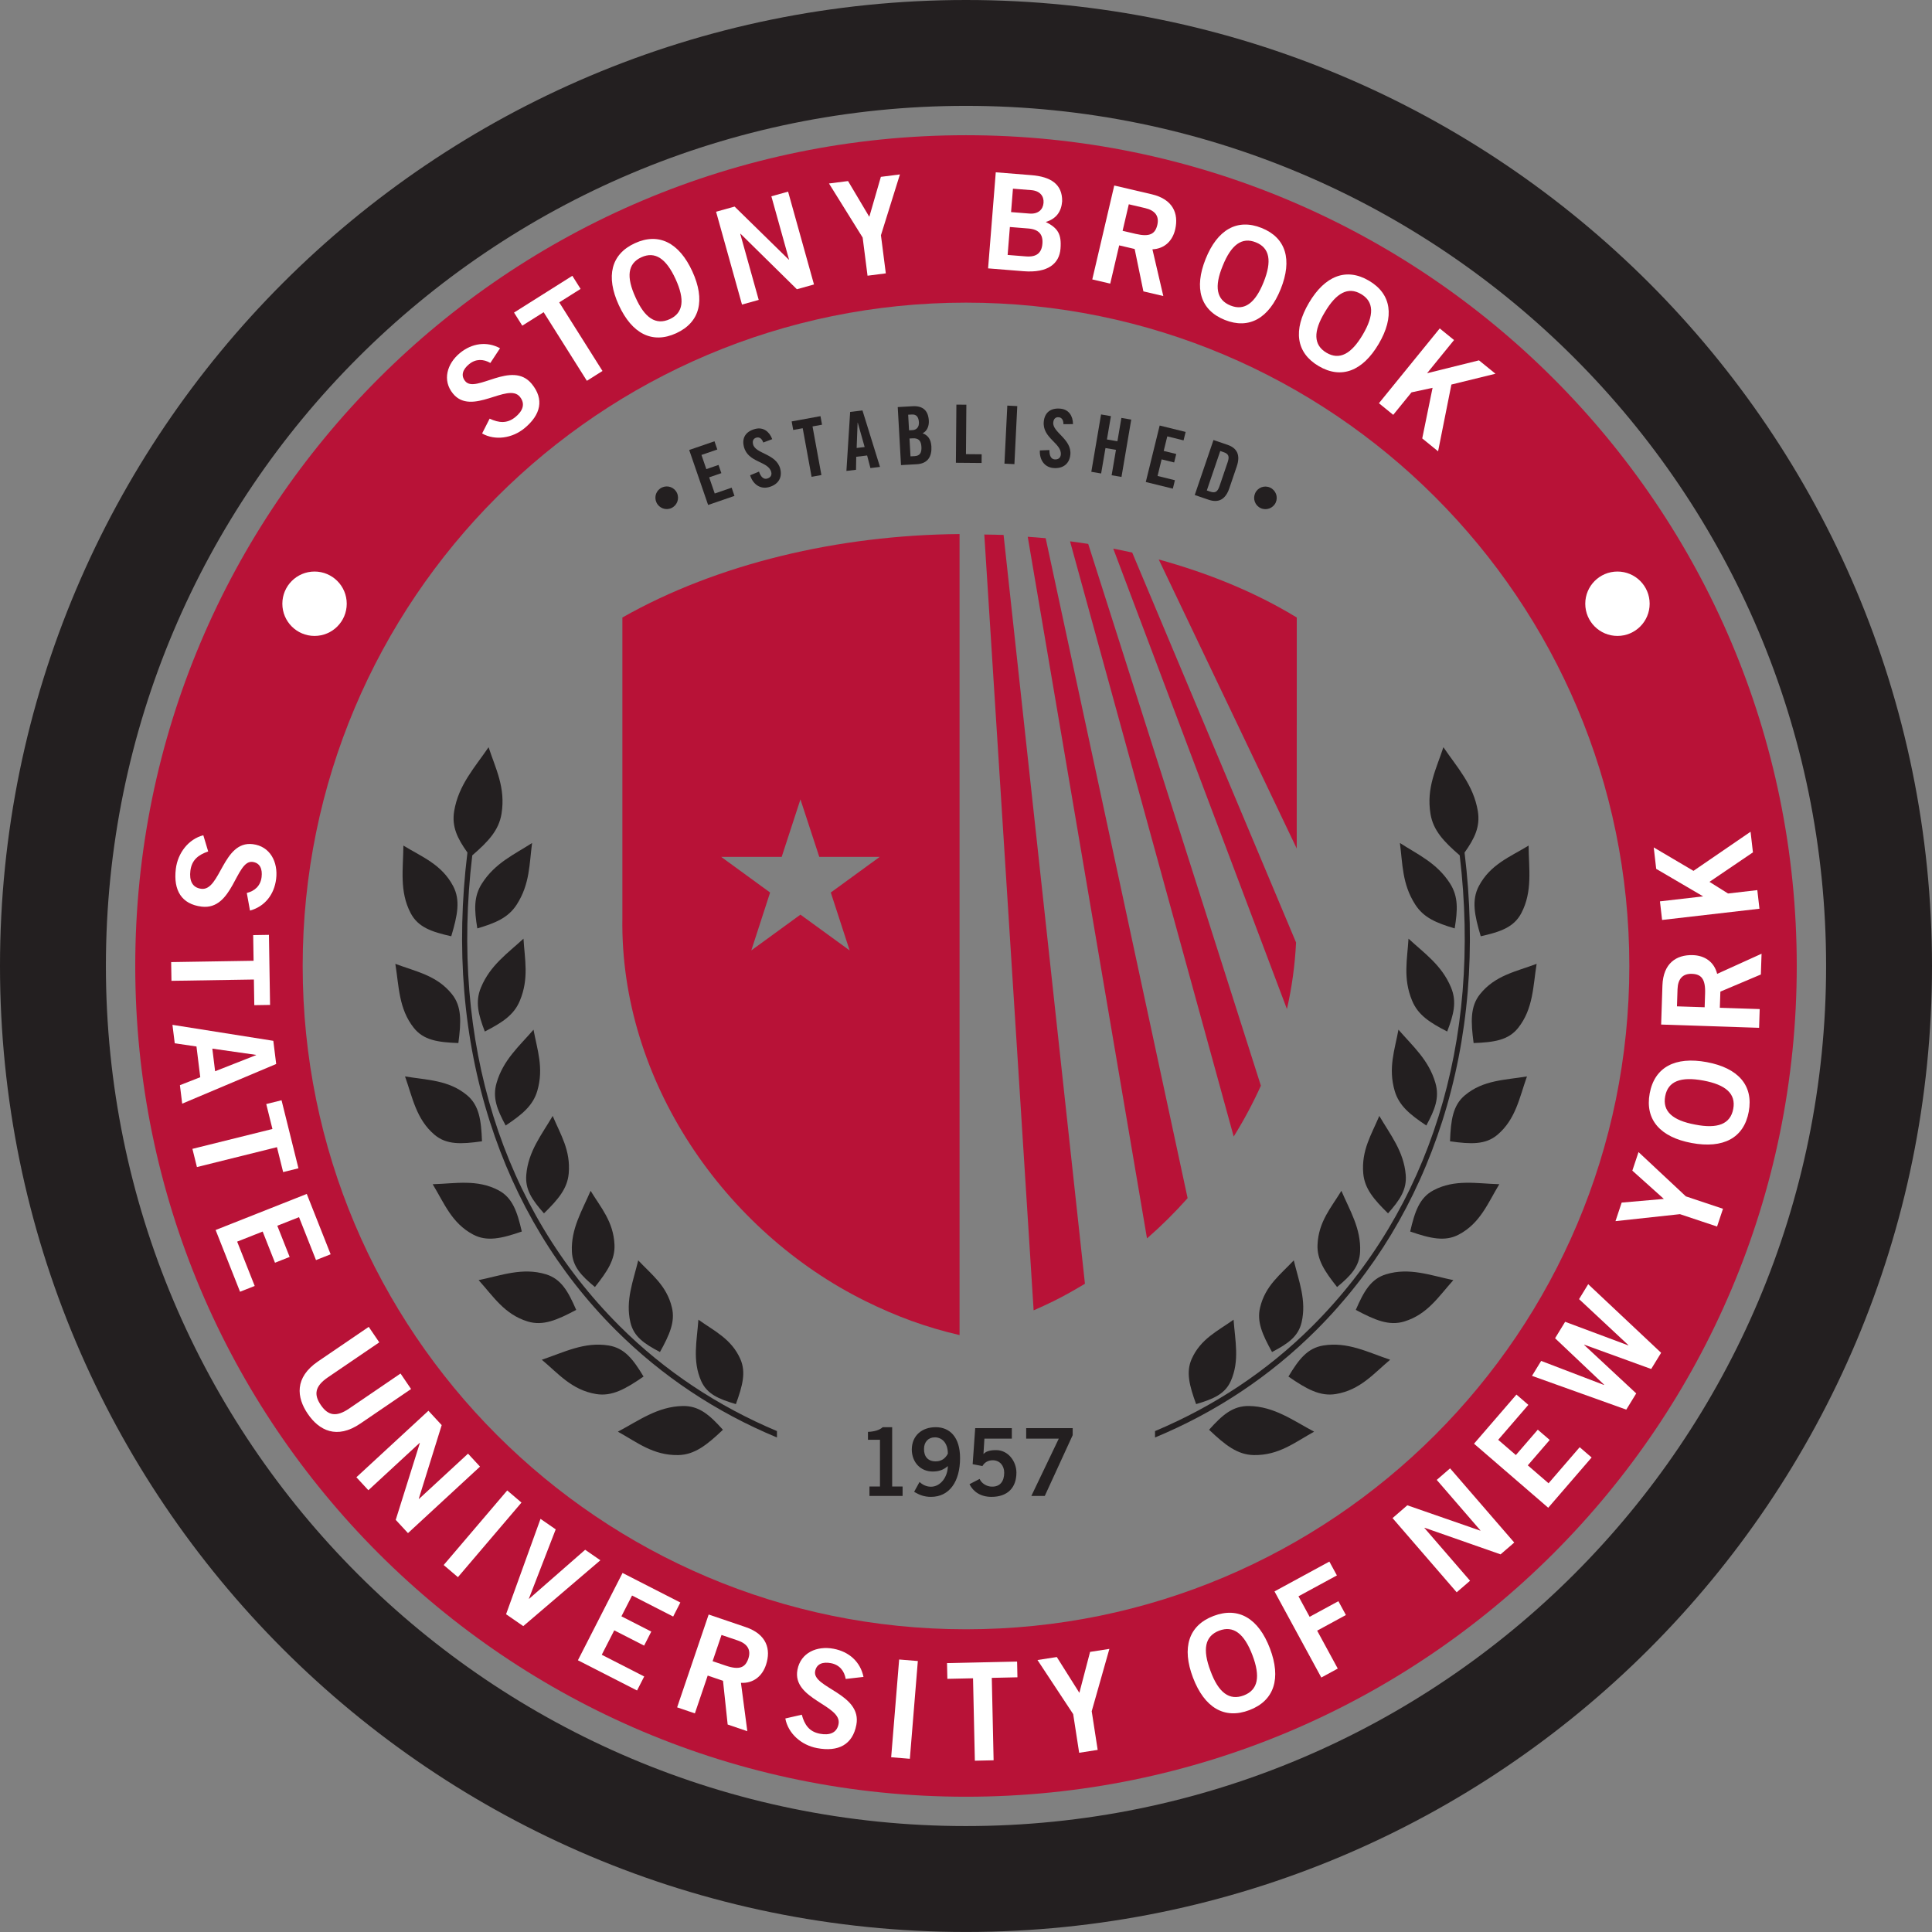 <?xml version="1.0" encoding="UTF-8"?>
<svg id="Layer_1" xmlns="http://www.w3.org/2000/svg" version="1.1" viewBox="0 0 101.894 101.893">
  <rect x="0" y="0" width="101.894" height="101.893" fill="#808080" stroke="none"/>
  <!-- Generator: Adobe Illustrator 29.1.0, SVG Export Plug-In . SVG Version: 2.1.0 Build 142)  -->
  <defs>
    <style>
      .st0 {
        fill: #231f20;
      }

      .st1 {
        fill: #fff;
      }

      .st2 {
        fill: #b81237;
      }
    </style>
  </defs>
  <path class="st0" d="M50.947,0C22.81,0,0,22.809,0,50.945s22.81,50.947,50.947,50.947,50.947-22.81,50.947-50.947S79.084,0,50.947,0M50.947,96.307c-25.052,0-45.362-20.31-45.362-45.362S25.895,5.583,50.947,5.583s45.362,20.31,45.362,45.362-20.31,45.362-45.362,45.362"/>
  <path class="st2" d="M50.947,7.131C26.749,7.131,7.133,26.747,7.133,50.945s19.616,43.815,43.814,43.815,43.814-19.616,43.814-43.815S75.145,7.131,50.947,7.131M50.947,85.929c-19.321,0-34.984-15.662-34.984-34.984S31.626,15.961,50.947,15.961s34.984,15.663,34.984,34.984-15.663,34.984-34.984,34.984"/>
  <path class="st2" d="M62.635,63.191l-7.486-34.806c-.314-.031-.63-.05-.946-.075l6.29,37.004c.758-.66,1.473-1.37,2.142-2.123"/>
  <path class="st2" d="M68.355,49.708l-8.642-20.565c-.331-.077-.666-.141-.999-.207l9.159,24.282c.263-1.148.422-2.321.482-3.51"/>
  <path class="st2" d="M55.563,68.623c.566-.279,1.115-.592,1.657-.918l-4.291-39.492c-.338-.016-.677-.013-1.017-.022l2.602,40.917c.348-.152.694-.31,1.049-.485"/>
  <path class="st2" d="M66.499,57.259l-9.107-28.573c-.318-.052-.639-.092-.958-.136l8.631,31.392c.537-.863,1.017-1.758,1.434-2.683"/>
  <path class="st2" d="M68.392,32.568c-2.187-1.335-4.661-2.339-7.28-3.061l7.278,15.245.002-12.184Z"/>
  <path class="st2" d="M32.824,32.568v15.871c-.121,8.548,5.383,16.508,12.828,20.185,1.639.808,3.158,1.368,4.955,1.789V28.166c-6.383.052-12.78,1.563-17.783,4.402M43.816,47.072l.994,3.053-2.595-1.887-2.591,1.887.991-3.053-2.58-1.88h3.191l.989-3.032.994,3.032h3.187l-2.58,1.88Z"/>
  <path class="st1" d="M25.861,19.142c-.365-.211-.768-.225-1.122.065-.327.268-.453.591-.203.896.554.675,2.462-1.13,3.508.143.662.806.487,1.624-.384,2.34-.642.527-1.541.664-2.234.276l.397-.782c.484.223.919.275,1.36-.087.375-.308.547-.686.234-1.068-.635-.772-2.534,1.043-3.526-.165-.577-.702-.315-1.582.365-2.141.631-.518,1.413-.632,2.116-.253l-.511.776Z"/>
  <polygon class="st1" points="30.185 14.546 30.621 15.237 29.494 15.947 31.775 19.565 30.952 20.084 28.672 16.466 27.545 17.176 27.11 16.485 30.185 14.546"/>
  <path class="st1" d="M35.663,17.575c-1.26.578-2.335.026-3.028-1.485-.693-1.51-.411-2.685.849-3.263,1.261-.579,2.336-.026,3.029,1.484.693,1.51.411,2.685-.85,3.264M33.825,13.569c-.723.332-.803,1.035-.307,2.116.483,1.088,1.075,1.482,1.805,1.147.722-.331.803-1.034.306-2.116-.496-1.081-1.081-1.479-1.804-1.147"/>
  <polygon class="st1" points="39.133 16.063 37.766 11.167 38.743 10.895 41.6 13.693 41.613 13.69 40.682 10.353 41.564 10.107 42.93 15.003 42.028 15.255 39.055 12.328 39.041 12.332 40.015 15.817 39.133 16.063"/>
  <polygon class="st1" points="45.847 11.435 46.457 9.327 47.462 9.199 46.461 12.407 46.718 14.417 45.754 14.541 45.497 12.53 43.721 9.677 44.726 9.549 45.847 11.435"/>
  <path class="st1" d="M52.517,9.087l1.881.151c1.011.081,1.636.47,1.62,1.38-.042.526-.292.916-.864,1.089.638.319.839.639.777,1.411-.063.786-.661,1.289-1.952,1.186l-1.867-.15.405-5.067ZM53.143,13.446l.968.077c.562.045.828-.188.866-.672.039-.484-.186-.757-.748-.801l-.968-.078-.118,1.474ZM53.324,11.186l.968.077c.463.037.716-.211.744-.561.029-.351-.182-.637-.645-.674l-.968-.077-.099,1.235Z"/>
  <path class="st1" d="M57.607,14.737l1.159-4.953,1.976.462c1.125.263,1.426,1.021,1.241,1.839-.136.612-.56,1.034-1.204,1.064l.574,2.464-1.05-.246-.461-2.235-.816-.191-.472,2.017-.947-.221ZM59.206,12.173l.7.164c.741.173,1.021-.007,1.131-.474.109-.466-.118-.765-.639-.887l-.865-.202-.327,1.399Z"/>
  <path class="st1" d="M64.594,16.872c-1.288-.516-1.627-1.676-1.008-3.218.618-1.543,1.664-2.147,2.952-1.631,1.288.516,1.627,1.676,1.008,3.218-.618,1.543-1.664,2.147-2.952,1.631M66.234,12.781c-.738-.296-1.303.13-1.746,1.234-.457,1.1-.335,1.8.41,2.099.739.296,1.303-.129,1.746-1.234.443-1.105.329-1.803-.41-2.099"/>
  <path class="st1" d="M69.546,19.307c-1.196-.704-1.356-1.903-.512-3.335.844-1.432,1.971-1.871,3.166-1.167,1.196.705,1.355,1.903.511,3.335-.844,1.432-1.97,1.872-3.165,1.167M71.785,15.509c-.686-.404-1.309-.068-1.914.957-.616,1.018-.602,1.73.089,2.138.686.404,1.309.068,1.914-.957.604-1.026.596-1.734-.089-2.138"/>
  <polygon class="st1" points="72.725 21.266 75.932 17.321 76.686 17.934 75.251 19.699 75.24 19.69 78.002 19.005 78.871 19.711 76.547 20.281 75.845 23.802 75.009 23.122 75.554 20.454 74.443 20.693 73.479 21.879 72.725 21.266"/>
  <path class="st1" d="M13.016,47.095c.416-.101.724-.374.78-.836.052-.427-.082-.753-.48-.802-.882-.107-1.018,2.561-2.682,2.359-1.053-.128-1.499-.853-1.361-1.991.102-.839.668-1.572,1.45-1.773l.257.854c-.512.176-.869.443-.939,1.019-.06.491.079.89.577.951,1.01.122,1.132-2.547,2.711-2.355.917.111,1.343.942,1.235,1.831-.1.825-.596,1.458-1.379,1.673l-.169-.93Z"/>
  <polygon class="st1" points="14.243 53 13.412 53.013 13.39 51.66 9.043 51.729 9.027 50.741 13.374 50.671 13.353 49.317 14.184 49.304 14.243 53"/>
  <path class="st1" d="M14.415,54.893l.151,1.222-4.957,2.092-.12-.974,1.073-.421-.2-1.62-1.146-.168-.121-.974,5.32.843ZM11.198,55.305l.147,1.193,2.16-.85-.002-.014-2.305-.329Z"/>
  <polygon class="st1" points="15.74 61.616 14.933 61.816 14.607 60.502 10.386 61.551 10.148 60.591 14.368 59.543 14.042 58.228 14.849 58.028 15.74 61.616"/>
  <polygon class="st1" points="11.372 64.871 16.179 62.968 17.438 66.151 16.666 66.457 15.77 64.193 14.625 64.646 15.276 66.291 14.503 66.597 13.853 64.952 12.508 65.484 13.433 67.821 12.66 68.127 11.372 64.871"/>
  <path class="st1" d="M21.124,72.44l.556.817-2.674,1.822c-1.248.85-2.181.359-2.773-.511-.593-.869-.709-1.916.54-2.767l2.674-1.822.556.817-2.71,1.845c-.692.472-.749.91-.374,1.46s.803.658,1.495.186l2.71-1.847Z"/>
  <polygon class="st1" points="18.796 77.911 22.595 74.403 23.295 75.161 22.086 79.046 22.095 79.056 24.684 76.666 25.316 77.35 21.517 80.857 20.871 80.158 22.142 76.108 22.132 76.098 19.428 78.595 18.796 77.911"/>
  <rect class="st1" x="22.867" y="80.399" width="5.168" height=".987" transform="translate(-52.628 47.802) rotate(-49.567)"/>
  <polygon class="st1" points="28.507 80.105 29.308 80.659 27.894 84.313 27.906 84.321 30.862 81.735 31.663 82.289 27.597 85.762 26.69 85.135 28.507 80.105"/>
  <polygon class="st1" points="30.479 87.563 32.833 82.958 35.882 84.517 35.503 85.257 33.335 84.148 32.774 85.245 34.349 86.05 33.971 86.79 32.396 85.985 31.737 87.273 33.976 88.418 33.598 89.157 30.479 87.563"/>
  <path class="st1" d="M35.712,90.046l1.663-4.896,1.953.664c1.112.378,1.341,1.173,1.073,1.983-.198.606-.669.99-1.323.957l.336,2.55-1.037-.353-.245-2.306-.807-.275-.677,1.994-.936-.318ZM37.583,87.611l.692.235c.732.249,1.034.094,1.191-.367.156-.461-.043-.786-.559-.961l-.854-.29-.47,1.383Z"/>
  <path class="st1" d="M44.603,88.548c-.073-.422-.325-.746-.782-.833-.422-.08-.756.032-.831.426-.165.872,2.486,1.184,2.174,2.83-.197,1.041-.95,1.438-2.075,1.224-.83-.157-1.522-.769-1.671-1.562l.869-.199c.141.521.384.895.953,1.003.485.092.893-.02.986-.512.189-.999-2.464-1.298-2.169-2.859.172-.907,1.029-1.277,1.908-1.11.816.154,1.413.69,1.576,1.485l-.938.107Z"/>
  <rect class="st1" x="45.117" y="89.646" width="5.173" height=".989" transform="translate(-46.02 130.35) rotate(-85.332)"/>
  <polygon class="st1" points="53.642 87.63 53.66 88.461 52.307 88.491 52.403 92.838 51.414 92.86 51.318 88.513 49.964 88.542 49.946 87.712 53.642 87.63"/>
  <polygon class="st1" points="56.926 89.28 57.491 87.121 58.509 86.963 57.577 90.251 57.892 92.29 56.915 92.441 56.6 90.403 54.717 87.55 55.736 87.392 56.926 89.28"/>
  <path class="st1" d="M65.893,90.192c-1.319.503-2.372-.131-2.974-1.711-.601-1.579-.236-2.754,1.083-3.255,1.319-.502,2.373.131,2.974,1.711.601,1.58.236,2.754-1.083,3.255M64.298,86.002c-.757.288-.885.996-.455,2.128.417,1.136.991,1.577,1.755,1.286.756-.288.885-.996.454-2.127-.431-1.131-.998-1.575-1.754-1.287"/>
  <polygon class="st1" points="69.686 88.473 67.217 83.931 70.111 82.358 70.508 83.088 68.482 84.189 69.07 85.271 70.587 84.447 70.983 85.177 69.467 86.001 70.554 88.001 69.686 88.473"/>
  <polygon class="st1" points="76.826 83.978 73.443 80.065 74.223 79.39 78.068 80.726 78.079 80.716 75.774 78.05 76.478 77.441 79.862 81.354 79.141 81.977 75.133 80.574 75.122 80.583 77.531 83.369 76.826 83.978"/>
  <polygon class="st1" points="81.654 79.519 77.74 76.141 79.977 73.55 80.606 74.093 79.015 75.936 79.947 76.74 81.103 75.402 81.732 75.944 80.576 77.283 81.671 78.228 83.313 76.326 83.942 76.868 81.654 79.519"/>
  <polygon class="st1" points="80.798 72.563 81.281 71.775 84.594 73.043 84.602 73.03 82.015 70.579 82.546 69.712 85.874 70.955 85.882 70.944 83.28 68.516 83.762 67.729 87.608 71.347 87.084 72.201 83.554 70.919 83.546 70.93 86.295 73.489 85.77 74.344 80.798 72.563"/>
  <polygon class="st1" points="87.752 63.231 86.09 61.74 86.416 60.761 88.914 63.097 90.871 63.751 90.558 64.688 88.601 64.035 85.201 64.403 85.527 63.425 87.752 63.231"/>
  <path class="st1" d="M92.229,58.633c-.257,1.387-1.345,1.957-3.007,1.65-1.661-.308-2.473-1.23-2.217-2.617.257-1.386,1.345-1.957,3.007-1.65,1.661.308,2.474,1.23,2.217,2.617M87.822,57.817c-.148.796.39,1.274,1.58,1.494,1.187.234,1.862-.026,2.01-.829.148-.796-.391-1.274-1.58-1.494-1.19-.22-1.863.034-2.01.829"/>
  <path class="st1" d="M92.775,54.207l-5.166-.172.068-2.06c.04-1.174.735-1.623,1.587-1.602.637.014,1.141.353,1.299.989l2.342-1.062-.037,1.095-2.135.903-.029.852,2.103.069-.032.988ZM89.903,53.123l.024-.73c.026-.772-.209-1.016-.696-1.033-.487-.016-.74.269-.758.813l-.03.902,1.46.048Z"/>
  <polygon class="st1" points="92.794 47.927 87.659 48.519 87.546 47.538 89.843 47.273 89.845 47.287 87.348 45.824 87.218 44.693 89.314 45.929 92.325 43.866 92.45 44.954 90.158 46.509 91.137 47.123 92.681 46.945 92.794 47.927"/>
  <path class="st1" d="M18.287,31.841c0,.938-.76,1.698-1.698,1.698s-1.698-.76-1.698-1.698.76-1.698,1.698-1.698,1.698.76,1.698,1.698"/>
  <path class="st1" d="M87.003,31.841c0,.938-.76,1.698-1.698,1.698s-1.698-.76-1.698-1.698.759-1.698,1.698-1.698,1.698.76,1.698,1.698"/>
  <path class="st0" d="M74.285,49.505c-.064,1.085-.3,2.094.19,3.271.315.761.932,1.153,1.85,1.627.344-.901.517-1.568.202-2.325-.49-1.179-1.402-1.795-2.242-2.573"/>
  <path class="st0" d="M73.205,63.993c.623-.705,1.002-1.251.932-2.047-.108-1.235-.812-2.1-1.392-3.092-.403.967-.954,1.803-.846,3.036.072.798.552,1.363,1.306,2.103"/>
  <path class="st0" d="M75.224,59.359c.453-.839.707-1.468.478-2.251-.352-1.214-1.198-1.934-1.947-2.803-.193,1.055-.553,2.012-.2,3.225.228.783.801,1.249,1.669,1.829"/>
  <path class="st0" d="M71.732,66.014c.055-1.217-.539-2.163-.986-3.21-.539.884-1.206,1.622-1.259,2.841-.036.786.374,1.405,1.03,2.233.723-.598,1.18-1.077,1.215-1.864"/>
  <path class="st0" d="M78.095,49.378c1.042-.232,1.747-.475,2.138-1.216.605-1.148.395-2.342.386-3.566-.972.595-2.018.987-2.624,2.135-.39.742-.234,1.534.1,2.647"/>
  <path class="st0" d="M78.054,52.436c-.516.649-.486,1.444-.335,2.575,1.086-.04,1.835-.152,2.349-.8.798-1.004.784-2.194.974-3.378-1.076.406-2.19.602-2.988,1.603"/>
  <path class="st0" d="M76.47,46.587c-.695-1.081-1.688-1.514-2.639-2.127.146,1.102.113,2.164.807,3.243.447.699,1.113.973,2.082,1.262.159-.978.199-1.68-.25-2.378"/>
  <path class="st0" d="M69.783,70.963c-.831.139-1.284.726-1.831,1.637.961.663,1.671,1.058,2.501.922,1.29-.213,1.991-1.079,2.864-1.809-1.17-.391-2.246-.964-3.534-.75"/>
  <path class="st0" d="M73.102,67.206c-.798.242-1.171.89-1.597,1.878,1.018.544,1.759.855,2.557.611,1.235-.376,1.818-1.331,2.588-2.18-1.191-.246-2.312-.685-3.548-.309"/>
  <path class="st0" d="M75.597,62.779c-.727.387-.978,1.105-1.224,2.172,1.072.369,1.841.546,2.569.158,1.132-.599,1.532-1.666,2.131-2.653-1.19-.034-2.347-.277-3.476.323"/>
  <path class="st0" d="M76.474,60.192c1.099.156,1.87.188,2.5-.342.972-.824,1.164-1.974,1.559-3.08-1.15.195-2.305.18-3.28,1-.628.53-.738,1.302-.779,2.422"/>
  <path class="st0" d="M63.767,75.406c.851.811,1.499,1.319,2.359,1.335,1.329.022,2.179-.684,3.181-1.234-1.108-.587-2.098-1.33-3.427-1.354-.861-.014-1.412.471-2.113,1.253"/>
  <path class="st0" d="M60.916,75.813c3.203-1.33,6.058-3.223,8.505-5.665,3.045-3.041,5.279-6.744,6.639-10.998,1.402-4.389,1.798-9.161,1.181-14.186.533-.749.832-1.363.701-2.182-.231-1.388-1.089-2.305-1.817-3.374-.369,1.132-.909,2.13-.681,3.518.143.866.693,1.454,1.541,2.186,1.177,9.835-1.576,18.641-7.766,24.821-2.388,2.386-5.204,4.239-8.303,5.543v.337Z"/>
  <path class="st0" d="M68.645,69.748c.274-1.16-.148-2.183-.411-3.276-.7.748-1.503,1.328-1.777,2.488-.18.747.119,1.423.63,2.346.834-.438,1.379-.81,1.558-1.558"/>
  <path class="st0" d="M64.913,72.834c.475-1.068.225-2.129.146-3.233-.829.594-1.738,1.006-2.211,2.073-.305.691-.122,1.396.235,2.379.912-.269,1.523-.53,1.83-1.219"/>
  <path class="st0" d="M45.855,78.895v-.495h.555v-2.467h-.634v-.415c.326-.015.613-.09.777-.248h.5v3.13h.55v.495h-1.748Z"/>
  <path class="st0" d="M48.495,78.162c.148.129.346.248.604.248.485,0,.881-.486.891-1.09-.233.204-.475.288-.803.288-.628,0-1.093-.476-1.099-1.16.006-.747.545-1.178,1.263-1.178.748,0,1.283.535,1.283,1.625,0,1.247-.564,2.05-1.535,2.05-.347,0-.614-.099-.887-.268l.283-.515ZM49.346,77.073c.288,0,.506-.139.644-.406,0-.604-.342-.862-.688-.862-.342,0-.574.248-.569.619-.005.397.212.649.613.649"/>
  <path class="st0" d="M51.432,75.32h1.932v.555h-1.446l-.05.811c.114-.119.282-.207.668-.207.644,0,1.07.603,1.07,1.188,0,.783-.455,1.278-1.317,1.278-.565,0-.96-.268-1.158-.669l.534-.277c.109.253.392.401.634.406.456.015.663-.292.663-.738,0-.366-.232-.653-.609-.653-.253,0-.44.128-.539.306l-.516-.098.134-1.902Z"/>
  <polygon class="st0" points="54.121 75.32 56.573 75.32 56.573 75.691 55.102 78.895 54.394 78.895 55.84 75.875 54.121 75.875 54.121 75.32"/>
  <path class="st0" d="M34.915,25.709c.301-.137.654-.007.791.294.137.301.004.655-.297.792-.301.137-.652.003-.789-.298-.137-.301-.006-.651.295-.788"/>
  <polygon class="st0" points="37.346 26.632 36.348 23.732 37.682 23.273 37.831 23.707 36.995 23.994 37.252 24.742 37.895 24.52 38.044 24.954 37.402 25.175 37.695 26.027 38.587 25.72 38.736 26.154 37.346 26.632"/>
  <path class="st0" d="M40.255,23.339c-.086-.25-.24-.29-.356-.26-.164.041-.228.171-.181.357.129.506,1.228.486,1.433,1.293.124.49-.137.845-.615.966-.473.12-.841-.19-.974-.629l.468-.193c.097.295.254.413.418.371.178-.045.273-.17.228-.347-.149-.588-1.226-.482-1.442-1.334-.121-.474.1-.814.602-.942.416-.105.739.133.891.541l-.472.177Z"/>
  <polygon class="st0" points="42.335 22.585 41.834 22.676 41.752 22.226 43.272 21.948 43.354 22.399 42.853 22.49 43.321 25.054 42.803 25.148 42.335 22.585"/>
  <path class="st0" d="M45.146,24.777l-.506.06.197-3.112.65-.078.924,2.978-.505.061-.174-.664-.574.069-.012.686ZM45.18,23.626l.422-.05-.363-1.283h-.009s-.05,1.333-.05,1.333Z"/>
  <path class="st0" d="M47.347,21.469l.78-.044c.564-.031.83.243.86.764.014.263-.081.545-.329.661.273.104.442.307.464.701.029.505-.175.899-.772.932l-.831.047-.172-3.061ZM47.943,22.694l.191-.01c.199-.012.344-.156.33-.41-.016-.284-.135-.426-.368-.413l-.199.011.046.822ZM48.02,24.068l.22-.012c.28-.016.373-.183.356-.492-.018-.314-.146-.464-.459-.447l-.17.01.053.941Z"/>
  <polygon class="st0" points="50.414 24.406 50.44 21.34 50.966 21.344 50.945 23.952 51.773 23.959 51.77 24.418 50.414 24.406"/>
  <rect class="st0" x="51.781" y="22.673" width="3.065" height=".526" transform="translate(27.778 75.054) rotate(-87.176)"/>
  <path class="st0" d="M56.085,22.372c.005-.264-.125-.354-.244-.366-.169-.018-.273.083-.292.273-.054.519.986.878.901,1.706-.052.502-.419.747-.909.697-.485-.05-.724-.467-.699-.926l.506-.02c-.01.31.096.475.266.492.181.018.314-.066.333-.248.061-.604-.987-.873-.898-1.748.05-.486.373-.73.889-.678.427.044.649.378.652.814l-.505.004Z"/>
  <polygon class="st0" points="57.556 24.883 58.07 21.858 58.59 21.947 58.38 23.178 58.933 23.272 59.142 22.041 59.662 22.129 59.147 25.154 58.628 25.065 58.856 23.725 58.303 23.631 58.074 24.971 57.556 24.883"/>
  <polygon class="st0" points="60.429 25.421 61.161 22.443 62.531 22.78 62.421 23.226 61.563 23.014 61.374 23.782 62.035 23.944 61.925 24.39 61.264 24.227 61.05 25.102 61.965 25.327 61.856 25.772 60.429 25.421"/>
  <path class="st0" d="M63.999,23.207l.739.252c.514.175.691.549.488,1.143l-.391,1.149c-.202.595-.571.783-1.085.608l-.739-.252.988-2.9ZM63.648,25.867l.172.059c.266.09.392.021.496-.284l.432-1.269c.104-.306.046-.438-.219-.528l-.172-.059-.709,2.081Z"/>
  <path class="st0" d="M66.984,25.716c.3.137.434.488.298.788-.137.3-.491.432-.791.296-.3-.137-.43-.49-.293-.79.136-.3.486-.431.786-.294"/>
  <path class="st0" d="M27.418,52.776c.491-1.177.254-2.185.191-3.271-.84.778-1.752,1.395-2.242,2.574-.315.756-.142,1.423.202,2.324.918-.474,1.535-.866,1.849-1.627"/>
  <path class="st0" d="M26.669,59.359c.868-.58,1.44-1.046,1.669-1.829.353-1.213-.008-2.17-.2-3.225-.749.869-1.596,1.589-1.947,2.803-.229.783.025,1.412.478,2.251"/>
  <path class="st0" d="M25.423,46.587c-.449.698-.409,1.4-.249,2.378.968-.289,1.634-.563,2.081-1.262.694-1.079.66-2.141.807-3.243-.95.613-1.944,1.046-2.639,2.127"/>
  <path class="st0" d="M28.689,63.993c.753-.74,1.234-1.305,1.305-2.103.109-1.233-.442-2.069-.845-3.036-.58.992-1.284,1.857-1.392,3.092-.071.796.309,1.342.932,2.047"/>
  <path class="st0" d="M31.377,67.878c.657-.828,1.067-1.447,1.031-2.233-.054-1.219-.721-1.957-1.259-2.841-.448,1.047-1.042,1.994-.987,3.21.035.787.493,1.266,1.215,1.864"/>
  <path class="st0" d="M38.811,74.053c.357-.983.54-1.688.234-2.379-.473-1.067-1.382-1.479-2.211-2.073-.078,1.104-.328,2.165.146,3.233.307.689.918.95,1.831,1.219"/>
  <path class="st0" d="M34.807,71.306c.511-.923.809-1.599.63-2.346-.274-1.16-1.077-1.741-1.777-2.488-.263,1.093-.685,2.116-.411,3.276.179.748.723,1.12,1.558,1.558"/>
  <path class="st0" d="M36.014,74.153c-1.329.024-2.319.767-3.427,1.354,1.002.55,1.851,1.256,3.182,1.234.858-.016,1.507-.524,2.358-1.335-.702-.782-1.252-1.267-2.113-1.253"/>
  <path class="st0" d="M27.52,64.951c-.245-1.067-.496-1.785-1.223-2.172-1.13-.6-2.286-.357-3.477-.323.601.987,1,2.054,2.131,2.653.729.388,1.497.211,2.569-.158"/>
  <path class="st0" d="M28.791,67.206c-1.235-.376-2.357.063-3.548.309.771.849,1.354,1.804,2.588,2.18.799.244,1.539-.067,2.557-.611-.426-.988-.798-1.636-1.597-1.878"/>
  <path class="st0" d="M32.11,70.963c-1.288-.214-2.364.359-3.535.75.873.73,1.575,1.596,2.864,1.809.831.136,1.541-.259,2.502-.922-.547-.911-1-1.498-1.831-1.637"/>
  <path class="st0" d="M23.799,49.378c.334-1.113.49-1.905.099-2.647-.605-1.148-1.651-1.54-2.623-2.135-.009,1.224-.22,2.418.385,3.566.392.741,1.097.984,2.139,1.216"/>
  <path class="st0" d="M25.42,60.192c-.041-1.12-.151-1.892-.779-2.422-.975-.82-2.13-.805-3.28-1,.395,1.106.586,2.256,1.559,3.08.63.53,1.401.498,2.5.342"/>
  <path class="st0" d="M25.833,59.15c1.36,4.254,3.594,7.956,6.639,10.997,2.447,2.442,5.302,4.335,8.505,5.666v-.337c-3.1-1.305-5.915-3.157-8.304-5.544-6.19-6.179-8.942-14.985-7.765-24.82.848-.733,1.398-1.321,1.541-2.187.227-1.387-.312-2.386-.681-3.517-.728,1.069-1.586,1.986-1.816,3.374-.132.818.167,1.432.7,2.181-.617,5.025-.221,9.798,1.181,14.187"/>
  <path class="st0" d="M24.174,55.011c.151-1.131.181-1.926-.335-2.575-.798-1.001-1.912-1.196-2.989-1.603.191,1.184.177,2.375.975,3.378.515.648,1.263.76,2.349.8"/>
</svg>